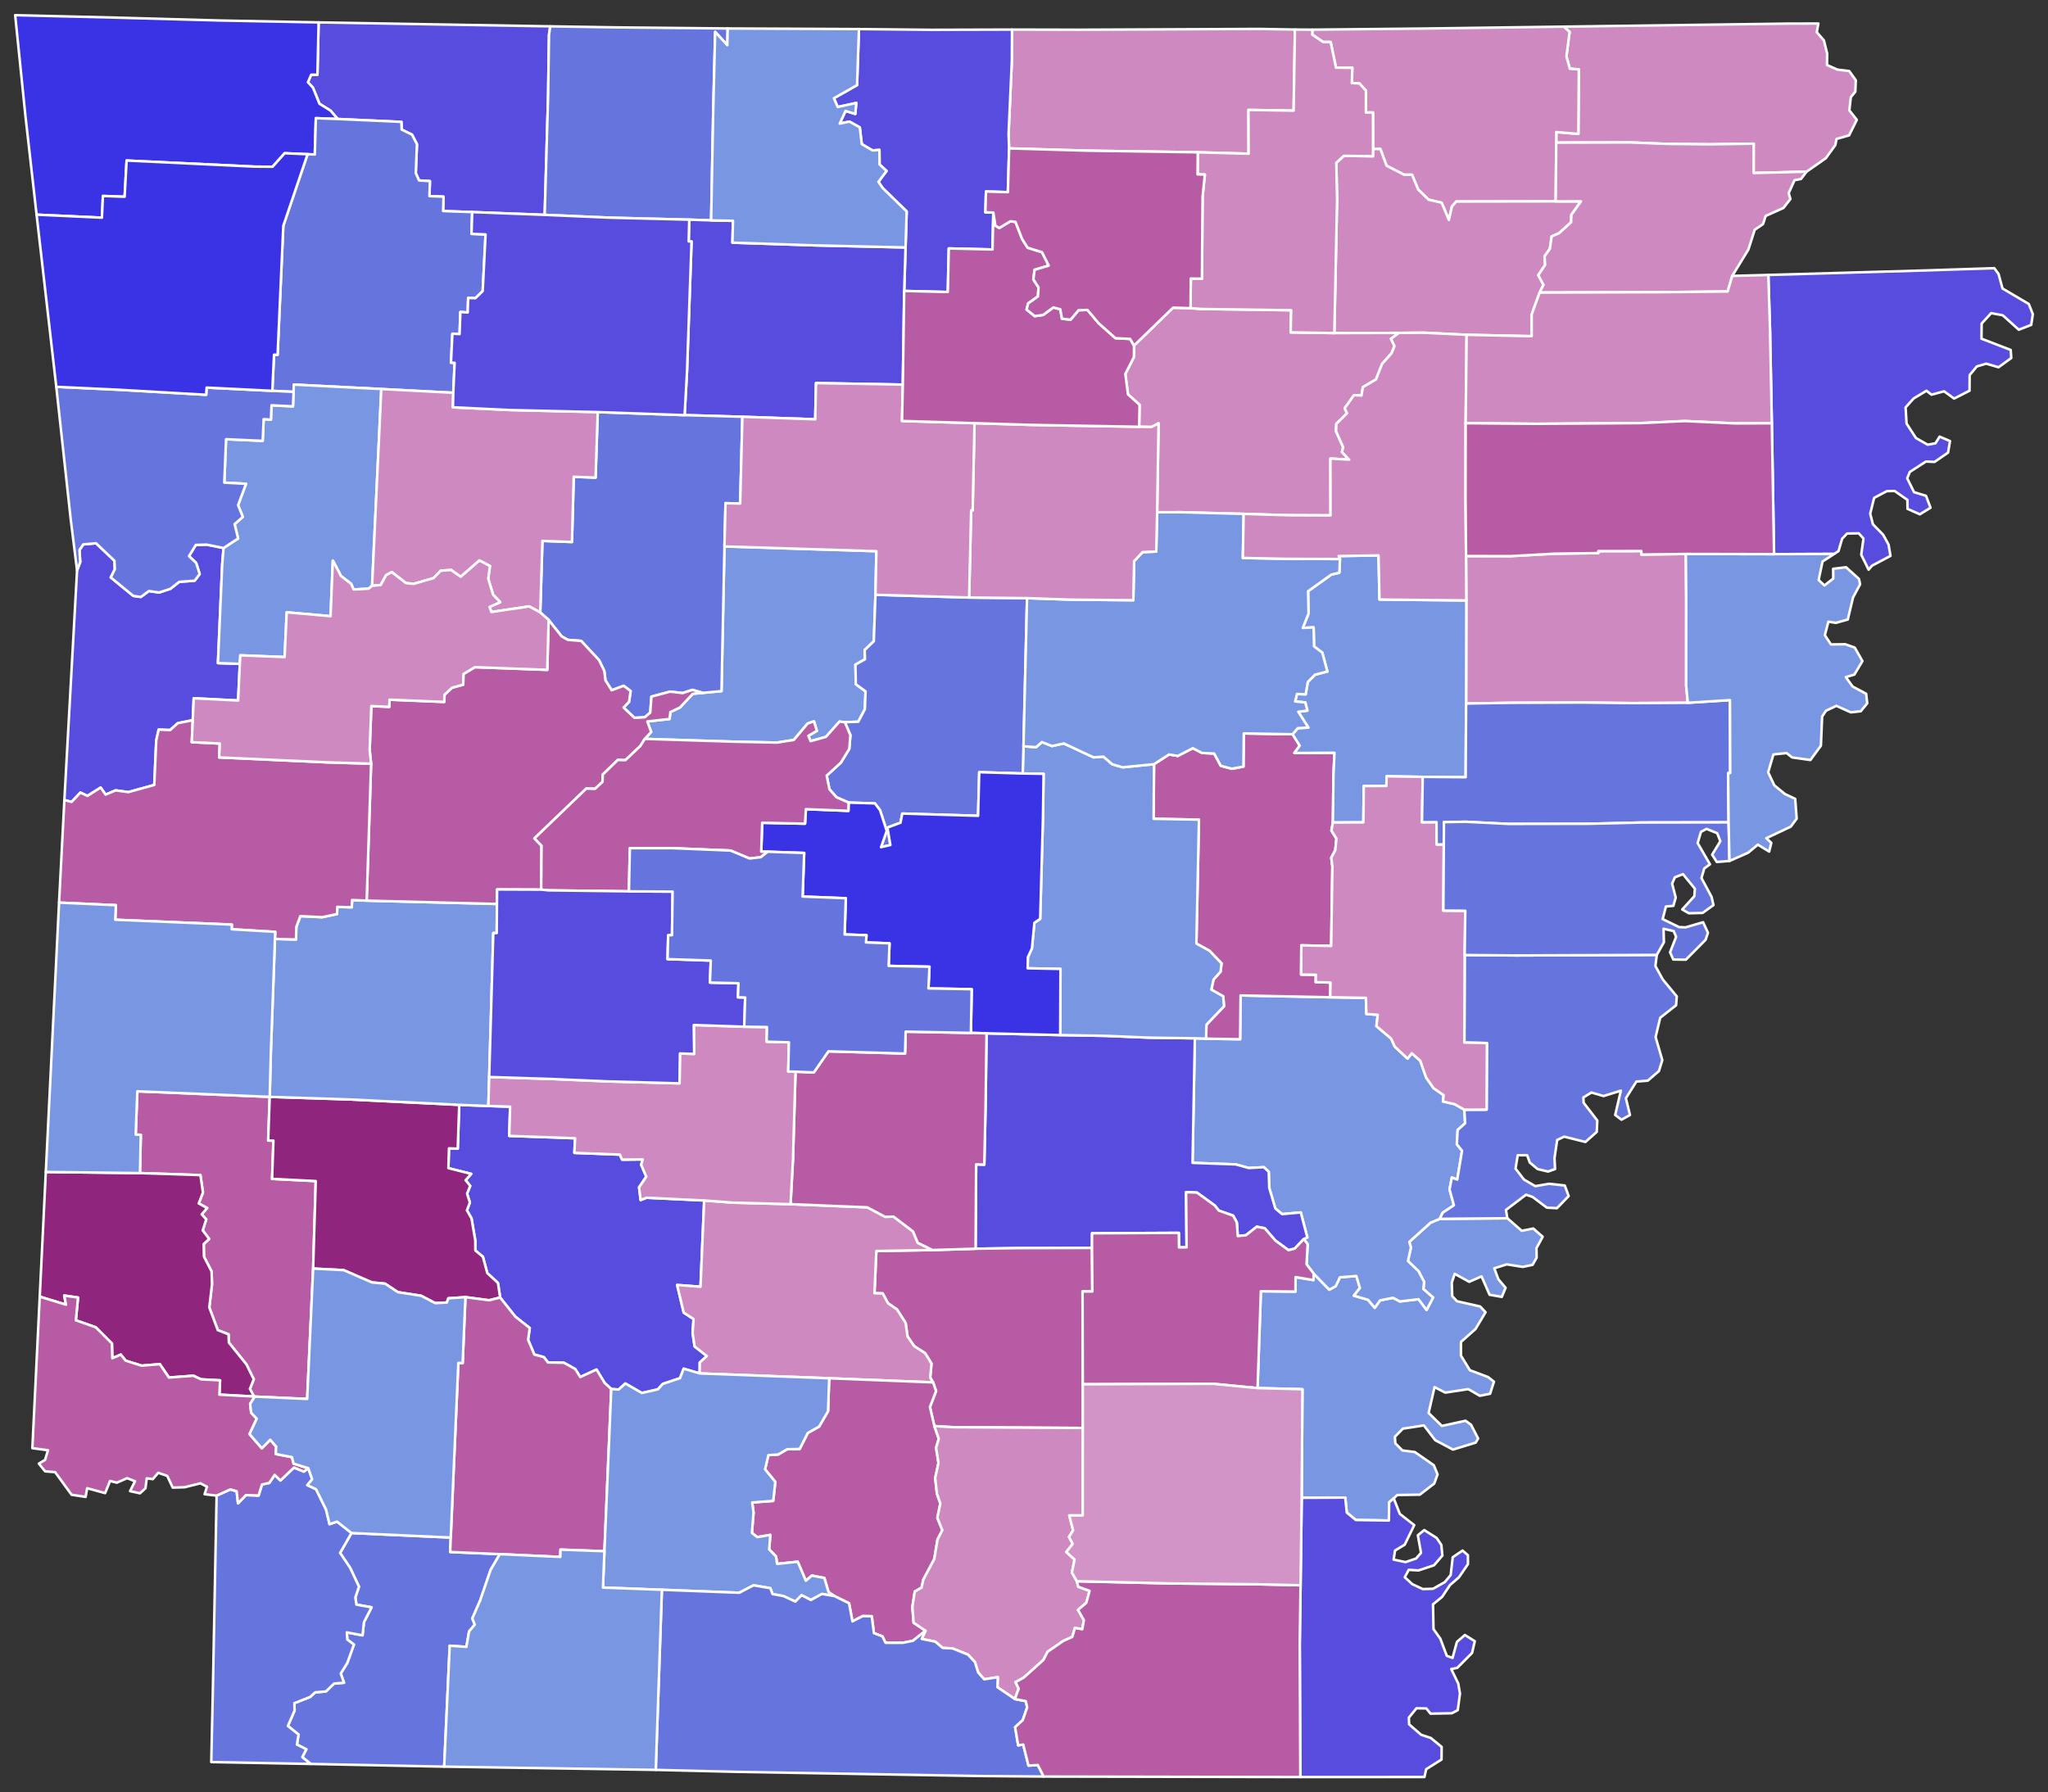 <?xml version="1.0" encoding="UTF-8" standalone="no"?>
<svg
   version="1.2"
   width="810"
   height="709"
   viewBox="0 0 810 709"
   stroke-linecap="round"
   stroke-linejoin="round"
   id="svg8896"
   sodipodi:docname="2012_Democratic_Primary_in_Arkansas.svg"
   inkscape:version="1.3 (0e150ed6c4, 2023-07-21)"
   xml:space="preserve"
   xmlns:inkscape="http://www.inkscape.org/namespaces/inkscape"
   xmlns:sodipodi="http://sodipodi.sourceforge.net/DTD/sodipodi-0.dtd"
   xmlns="http://www.w3.org/2000/svg"
   xmlns:svg="http://www.w3.org/2000/svg"
   xmlns:rdf="http://www.w3.org/1999/02/22-rdf-syntax-ns#"
   xmlns:cc="http://creativecommons.org/ns#"
   xmlns:dc="http://purl.org/dc/elements/1.1/"><rect x="0" y="0" width="810" height="709" fill="#333333" stroke="none"/><defs
     id="defs8900" /><sodipodi:namedview
     pagecolor="#ffffff"
     bordercolor="#666666"
     borderopacity="1"
     objecttolerance="10"
     gridtolerance="10"
     guidetolerance="10"
     inkscape:pageopacity="0"
     inkscape:pageshadow="2"
     inkscape:window-width="1416"
     inkscape:window-height="1008"
     id="namedview8898"
     showgrid="false"
     inkscape:zoom="0.70450062"
     inkscape:cx="349.18351"
     inkscape:cy="386.08909"
     inkscape:window-x="495"
     inkscape:window-y="0"
     inkscape:window-maximized="0"
     inkscape:current-layer="g8894"
     inkscape:showpageshadow="0"
     inkscape:pagecheckerboard="0"
     inkscape:deskcolor="#d1d1d1" /><g
     id="g8894"
     transform="translate(5,5)"
     stroke="white"
     stroke-width="1"
     style="fill:#1e90ff;fill-opacity:1"><path
       d="M 176.62 432.08 188.15 432.52 196.75 432.8 196.41 444.35 222.45 445.29 222.18 451.07 240.17 451.76 241.05 453.75 249.19 453.65 248.59 455.78 250.62 460.47 247.76 464.71 248.38 469.73 250.73 468.82 273.51 469.9 272.06 504.03 262.82 503.34 265.41 514.25 269.31 516.83 268.94 522.36 269.73 527.66 274.57 531.45 271.77 534 271.72 538.32 265.39 536.45 263.95 540.21 257.14 542.47 255.2 544.63 248.86 546.07 242.32 542.31 239.67 544.7 236.76 544.5 234.16 542.11 230.92 536.8 224.49 539.76 222.51 536.59 218.03 534.1 211.72 533.99 210.1 531.87 206.33 530.86 203.86 525 204.52 520.36 198.81 515.86 192.81 508.3 191.94 502.53 187.73 498.64 185.99 492.18 182.99 489.67 182.97 485.71 181.49 476.99 179.67 473.81 180.84 470.7 179.72 467.21 180.97 464.14 179.15 461.88 181.36 459.38 172.34 457.11 172.58 449.28 176.04 449.41 176.62 432.08 Z"
       id="Clark"
       fill="#b3c4db"
       style="fill:#584cde;fill-opacity:1" /><path
       d="M 134.02 601.46 173.27 603.25 173.06 608.96 192.68 609.81 189.03 616.09 184.93 628.1 181.8 635.26 182.79 637.68 180.53 640.4 179.47 646.5 172.87 646.05 170.68 693.88 117.89 692.81 114.56 690.12 116.15 687 112.44 685.15 113.07 681.16 108.86 677.79 111.5 671.7 111.43 668.76 117.66 666.31 119.63 664.49 123.89 664.13 127.15 661 131.05 660.69 129.76 657.03 132.36 652.84 134.97 645.6 132.35 643.59 132.18 640.77 138.39 641.93 138.94 636.73 141.96 630.85 135.97 629.78 135.54 626.97 136.97 622.68 133.47 615.21 129.5 609.33 134.02 601.46 Z"
       id="Lafayette"
       fill="#b8e0da"
       style="fill:#6674de;fill-opacity:1" /><path
       d="M 613.54 5.54 702.27 4.34 714.18 4.31 713.54 7.74 716.37 10.97 717.65 16.17 717.59 20.71 721.71 22.54 726.37 23.1 728.99 26.75 728.79 31.27 727.01 33.45 726.43 38.68 729.38 42.4 726.34 48.54 721.37 49.97 720.88 52.38 717.13 57.59 709.51 62.91 688.57 63.44 688.59 51.84 671.4 52.09 654.1 51.92 639.68 51.34 610.51 51.42 610.54 47.24 619.26 47.98 619.44 22.43 615.88 22.19 614.53 17.29 615.79 7.65 613.54 5.54 Z"
       id="Clay"
       fill="#b1e486"
       style="fill:#ce89c0;fill-opacity:1" /><path
       d="M 514.53 498.79 520.74 505.2 523.26 503.81 524.96 500.29 531.44 499.78 532.87 504.54 530.45 507.55 536.04 509.18 538.73 512.36 540.82 509.44 545.96 508.4 548.64 509.85 556.03 508.96 559.23 513.19 561.8 508.28 557.95 504.95 558.24 502.07 556.07 497.92 551.85 493.85 553.03 488.55 552.39 486.29 560.78 478.69 564.44 477.17 591.16 476.94 596.86 481.9 601.42 481 605.15 484.25 602.69 488.75 602.75 492.58 601.13 495.37 597.31 496.18 590.92 495.18 586 496.73 587.61 501.07 590.47 504.45 588.97 508.05 584.14 507.2 580.96 499.94 576.08 502.08 570.35 498.92 569.19 502.39 569.37 507.72 571.24 509.77 580.39 511.83 582.55 514.11 578.58 520.75 572.83 525.86 572.81 531.28 576.35 537.05 583.53 539.75 585.87 541.6 584.34 546.37 580.28 547.17 575.71 544.53 566.63 545.92 562.37 543.74 560.02 553.97 565.27 559.09 574.65 557.05 576.82 558.65 579.61 564.07 578.65 565.69 569.66 568.45 562.66 564.75 558.15 558.89 549.85 560.18 546.69 563.39 546.86 565.98 549.66 568.79 554.58 569.43 562.08 574.64 563.57 578.27 562.24 581.9 556.55 586.29 547.66 586.42 546.23 587.75 544.42 589.3 544.32 596.51 531.24 596.31 527.67 593.38 527.04 587.44 509.83 587.53 510.12 544.58 492.37 544.12 493.69 505.81 507.36 505.95 507.41 500.21 514.5 501.4 514.53 498.79 Z"
       id="Desha"
       fill="#cbdc93"
       style="fill:#7996e2;fill-opacity:1" /><path
       d="M 101.67 428.92 101.07 446.18 103.14 446.23 102.61 461.36 119.88 462.23 118.85 496.84 116.49 548.42 95.78 547.49 95.46 547.45 93.84 544.43 95.37 540.64 92.47 534.76 85.52 526.14 85.39 522.86 81.13 521.19 77.78 512.2 78.85 503.08 78.68 497.97 75.67 492.12 75.57 487.13 77.71 485.13 75.17 481.72 76.57 477.39 74.77 475.39 76.93 472.9 73.6 471.07 75.27 466.75 74.27 459.87 50.36 459.07 50.69 443.92 48.66 443.84 49.32 426.71 101.67 428.92 Z"
       id="Howard"
       fill="#e4c9a0"
       style="fill:#b75ca4;fill-opacity:1" /><path
       d="M 720.44 214.13 696.65 214.21 695.77 162.45 695.06 125.77 694.39 103.77 756.74 101.98 783.76 101.09 785.44 103.38 787.01 109.13 797.41 115.26 799 119.31 798.36 123.52 793.45 125.44 787.11 119.74 782.54 118.87 778.76 122.98 778.69 128.99 790.25 133.44 790.47 136.63 785.45 140.29 780.54 138.86 776.82 139.98 774.01 143.39 773.96 149.57 767.86 152.67 763.9 149.79 758.93 151.14 756.94 149.58 751.83 152.66 748.67 156.17 749.06 162.55 752.77 168.28 757.4 170.92 760.49 170.36 762.13 167.73 766.25 169.48 765.47 174.05 760.12 177.74 756.72 177.58 750.36 181.69 749.32 184.21 752.01 189.69 756.74 191.14 758.54 195.86 754.31 198.46 749.43 196.29 749.4 192.76 744.34 189.23 741.28 189.29 736.23 191.96 734.68 198.22 735.76 202.4 739.79 206.53 741.94 210.42 742.7 214.91 735.42 218.77 734.05 220.36 731.13 214.45 732.02 208.05 730.17 205.98 725.52 206.06 723.57 208.14 722.14 213.02 720.44 214.13 Z"
       id="Mississippi"
       fill="#94bbeb"
       style="fill:#584cde;fill-opacity:1" /><path
       d="M 467.57 405.74 472 405.89 485.48 406.12 485.66 388.79 521.12 389.51 535.23 389.75 535.41 396.13 539.93 396.46 539.37 400.92 545.18 405.83 546.67 409.05 551.7 413.76 553.37 411.67 556.72 414.6 559.05 421.27 561.99 425.47 565.97 428.25 565.7 430.75 570.32 431.8 574.17 433.99 574.46 439.37 571.52 442.02 571.2 447.68 573.25 450.23 571.35 461.65 569.22 460.83 568.31 465.52 570.03 471.82 565.59 474.75 564.44 477.17 560.78 478.69 552.39 486.29 553.03 488.55 551.85 493.85 556.07 497.92 558.24 502.07 557.95 504.95 561.8 508.28 559.23 513.19 556.03 508.96 548.64 509.85 545.96 508.4 540.82 509.44 538.73 512.36 536.04 509.18 530.45 507.55 532.87 504.54 531.44 499.78 524.96 500.29 523.26 503.81 520.74 505.2 514.53 498.79 511.76 495.15 512.19 487.18 510.65 485.17 512.05 484.51 509.46 474.63 502.08 475.31 499.4 473.07 496.99 464.9 496.8 458.56 494.85 456.74 488.84 457.06 483.79 455.64 466.66 455.02 467.57 405.74 Z"
       id="Arkansas"
       fill="#d8e9e9"
       style="fill:#7996e2;fill-opacity:1" /><path
       d="M 385.19 403.78 414.32 404.47 432.07 404.77 449.56 405.49 467.57 405.74 466.66 455.02 483.79 455.64 488.84 457.06 494.85 456.74 496.8 458.56 496.99 464.9 499.4 473.07 502.08 475.31 509.46 474.63 512.05 484.51 510.65 485.17 507.07 488.95 504.61 489.56 499.38 485.72 495.21 480.89 492.06 480.29 487.78 483.66 484.55 483.99 484.17 478.61 482.73 475.91 477.05 473.91 475.46 471.9 468.4 466.78 464.11 466.62 464.3 488.43 461.3 488.47 461.24 482.72 426.91 482.89 426.9 488.68 397.54 488.75 380.85 488.99 381.07 455.62 384.3 455.73 384.8 432.59 385.19 403.78 Z"
       id="Jefferson"
       fill="#cdec98"
       style="fill:#584cde;fill-opacity:1" /><path
       d="M 80.67 586.66 86.12 584.2 88.6 584.94 89.14 589.72 92.27 586.45 97.27 586.63 98.61 582.26 101.52 581.62 103.65 578.47 105.92 580.68 111.27 575.56 115.18 577.16 116.93 575.82 118.47 580.2 116.55 582.51 120.02 584.15 123.96 592.19 125.34 597.96 128.3 596.95 134.02 601.46 129.5 609.33 133.47 615.21 136.97 622.68 135.54 626.97 135.97 629.78 141.96 630.85 138.94 636.73 138.39 641.93 132.18 640.77 132.35 643.59 134.97 645.6 132.36 652.84 129.76 657.03 131.05 660.69 127.15 661 123.89 664.13 119.63 664.49 117.66 666.31 111.43 668.76 111.5 671.7 108.86 677.79 113.07 681.16 112.44 685.15 116.15 687 114.56 690.12 117.89 692.81 78.56 692.07 79.18 664.14 80.67 586.66 Z"
       id="Miller"
       fill="#d5bca5"
       style="fill:#6674de;fill-opacity:1" /><path
       d="M 574.94 232.53 574.83 214.97 592.32 215.01 609.71 214.04 627.13 213.8 627.13 213.02 644.19 212.99 644.18 214.38 661.76 214.14 661.9 231.5 661.88 266.19 662.55 273.02 640.72 273.15 621.18 272.92 592.23 273.03 574.86 273.32 574.94 232.53 Z"
       id="Cross"
       fill="#dbe5d2"
       style="fill:#ce89c0;fill-opacity:1" /><path
       d="M 121.01 3.86 212.65 5.42 212.14 8.72 211.79 32.66 210.43 80 181.75 78.9 170.26 78.49 170.41 72.8 164.84 72.58 165.04 66.64 160.74 66.39 159.44 63.47 159.91 52.06 157.95 48.26 153.86 46.26 153.76 43.22 128.55 42.07 125.75 38.79 121.35 36.04 118.76 29.66 116.79 27.55 118.07 24.56 120.55 24.56 121.01 3.86 Z"
       id="Carroll"
       fill="#9a94d1"
       style="fill:#584cde;fill-opacity:1" /><path
       d="M 514.06 6.73 558.85 6.28 613.54 5.54 615.79 7.65 614.53 17.29 615.88 22.19 619.44 22.43 619.26 47.98 610.54 47.24 610.51 51.42 610.29 74.66 570.96 74.72 569.24 76.72 568.04 82.01 565.19 75.19 560 73.99 555.88 69.95 553.47 64.13 550.31 64.12 543.41 60.56 540.95 53.96 538.05 53.94 538.02 39.49 535.22 39.51 535.25 30.86 532.64 27.99 529.67 27.88 529.85 21.82 523.39 21.76 521.28 11.63 518.29 11.61 514.01 8.7 514.06 6.73 Z"
       id="Randolph"
       fill="#e8ead8"
       style="fill:#ce89c0;fill-opacity:1" /><path
       d="M 451.42 297.31 457.35 293.47 460.86 294.04 466.75 290.97 470.41 292.86 475.23 293.11 477.83 297.95 482.2 299.11 486.79 298.26 486.93 285.14 506.24 285.47 509.05 289.98 506.94 292.87 522.79 292.8 522.39 301.67 522.17 320.38 521.59 323.6 523.57 326.76 523.1 331.38 521.53 334.32 521.97 337.76 521.49 369.22 509.68 368.98 509.6 380.54 515.43 380.61 515.38 383.54 521.22 383.69 521.12 389.51 485.66 388.79 485.48 406.12 472 405.89 472.16 400.36 479.11 393.05 478.78 389.14 474.1 386.51 474.96 382.5 477.76 379.36 478.12 376.11 473.37 371.13 468.18 368.27 469.19 319.25 451.27 318.92 451.42 297.31 Z"
       id="Prairie"
       fill="#bbea90"
       style="fill:#b75ca4;fill-opacity:1" /><path
       d="M 509.38 622.13 509.83 587.53 527.04 587.44 527.67 593.38 531.24 596.31 544.32 596.51 544.42 589.3 546.23 587.75 548.65 593.9 554.34 598.34 550.57 606.08 546.75 608.39 546.19 611.98 550.91 612.96 555.05 611.55 557.02 609.31 555.77 602.34 558.3 600.3 563.21 603.41 565.06 606.18 565.47 610.39 562.15 614.23 556 616.26 552.17 616.02 550.59 618.95 553.58 621.69 557.72 623.63 561.77 623.52 566.42 620.89 568.76 618.08 569.57 611.05 573.45 608.4 575.57 610.23 575.59 613.76 572.04 618.95 568.48 622.05 565.37 626.71 561.77 629.67 561.96 639.47 564.66 643.26 567.22 650.04 569.49 650.87 571.23 644.51 574.38 641.8 578.29 644.25 577.21 648.9 571.35 654.81 568.98 655.27 571.75 661 572.43 664.97 571.55 671.54 569.2 672.76 560.79 672.92 559.12 670.85 555.23 670.79 552.21 674.49 552.32 677.16 557.07 681.27 560.9 682.54 565.19 686.07 565.13 691.07 559.07 694.89 558.38 697.98 509.29 698 509.06 645.33 509.38 622.13 Z"
       id="Chicot"
       fill="#cde2b7"
       style="fill:#584cde;fill-opacity:1" /><path
       d="M 363.82 489.52 380.85 488.99 397.54 488.75 426.9 488.68 427.02 505.9 423.16 505.89 423.26 542.62 423.27 559.91 372.07 559.6 364.54 559.16 362.8 551.61 365.22 545.3 364.05 541.87 362.9 539.96 363.41 534.43 360.93 530.36 356.53 527.5 353.93 523.7 353.19 518.4 349.78 513.03 346.2 510.55 344.1 506.67 340.86 506.6 341.6 489.89 363.82 489.52 Z"
       id="Cleveland"
       fill="#c4e4e2"
       style="fill:#b75ca4;fill-opacity:1" /><path
       d="M 13.12 458.63 50.36 459.07 74.27 459.87 75.27 466.75 73.6 471.07 76.93 472.9 74.77 475.39 76.57 477.39 75.17 481.72 77.71 485.13 75.57 487.13 75.67 492.12 78.68 497.97 78.85 503.08 77.78 512.2 81.13 521.19 85.39 522.86 85.52 526.14 92.47 534.76 95.37 540.64 93.84 544.43 95.46 547.45 81.77 546.72 82.04 541.06 74.52 540.66 71.5 539.23 61.82 539.96 58.21 534.65 51.02 535.26 44.66 533.26 42.79 530.88 39.42 532.31 39.27 526.49 32.89 520.09 25 517.3 25.86 508.31 20.4 507.52 21.1 511.13 10.72 507.95 13.12 458.63 Z"
       id="Sevier"
       fill="#cee8ef"
       style="fill:#8f257d;fill-opacity:1" /><path
       d="M 574.17 433.99 582.97 433.96 583.09 407.63 574.17 407.43 574.29 372.8 594.71 372.97 650.28 372.75 649.72 377.15 652.64 382.47 658.18 389.17 657.9 392.68 651.62 397.63 649.8 405.24 652.45 414.38 651.12 418.71 646.7 422.52 642.21 422.86 638.05 429.46 639.67 436.09 636.31 437.95 633.82 436.1 636.07 426.46 629.22 428.59 624.42 427.2 621.23 429.16 621.35 431.27 626.74 438.27 626.53 442.78 622.05 446.76 613.62 444.65 610.87 445.99 609.82 453.14 610.04 457.47 607.27 458.46 603.16 457.5 600.05 454.91 598.99 452 595.26 452.01 594.41 457.31 597.77 461.65 602.21 464.24 607.65 463.3 613.88 463.98 615.42 468.16 610.78 472.96 606.77 472.74 601.14 468.5 598.56 467.62 590.62 473.66 591.16 476.94 564.44 477.17 565.59 474.75 570.03 471.82 568.31 465.52 569.22 460.83 571.35 461.65 573.25 450.23 571.2 447.68 571.52 442.02 574.46 439.37 574.17 433.99 Z"
       id="Phillips"
       fill="#c7d5e6"
       style="fill:#6674de;fill-opacity:1" /><path
       d="M 399.8 290.23 404.79 290.59 407.06 288.56 411.09 290.13 415.76 289.11 427.51 294.6 431.42 294.32 434.9 297.33 439 298.54 451.42 297.31 451.27 318.92 469.19 319.25 468.18 368.27 473.37 371.13 478.12 376.11 477.76 379.36 474.96 382.5 474.1 386.51 478.78 389.14 479.11 393.05 472.16 400.36 472 405.89 467.57 405.74 449.56 405.49 432.07 404.77 414.32 404.47 414.43 378.31 401.44 378.05 401.53 373.66 403.13 370.23 404.11 360.04 406.4 358.49 407.5 318.33 407.75 301.12 399.49 300.99 399.8 290.23 Z"
       id="Lonoke"
       fill="#bce4ec"
       style="fill:#7996e2;fill-opacity:1" /><path
       d="M 101.67 428.92 133.31 429.94 176.62 432.08 176.04 449.41 172.58 449.28 172.34 457.11 181.36 459.38 179.15 461.88 180.97 464.14 179.72 467.21 180.84 470.7 179.67 473.81 181.49 476.99 182.97 485.71 182.99 489.67 185.99 492.18 187.73 498.64 191.94 502.53 192.81 508.3 188.47 509.38 179.08 508.16 172.3 508.61 171.77 510.27 167.13 510.51 161.54 507.6 152.37 506.18 147.3 502.81 142.09 502.32 130.91 497.46 118.85 496.84 119.88 462.23 102.61 461.36 103.14 446.23 101.07 446.18 101.67 428.92 Z"
       id="Pike"
       fill="#f3d7d4"
       style="fill:#8f257d;fill-opacity:1" /><path
       d="M 273.51 469.9 284.71 470.75 307.67 471.37 338.06 472.62 345.03 476.36 348.38 476.28 356.1 482.15 357.98 486.65 363.82 489.52 341.6 489.89 340.86 506.6 344.1 506.67 346.2 510.55 349.78 513.03 353.19 518.4 353.93 523.7 356.53 527.5 360.93 530.36 363.41 534.43 362.9 539.96 364.05 541.87 322.95 540.24 271.72 538.32 271.77 534 274.57 531.45 269.73 527.66 268.94 522.36 269.31 516.83 265.41 514.25 262.82 503.34 272.06 504.03 273.51 469.9 Z"
       id="Dallas"
       fill="#cee9e7"
       style="fill:#ce89c0;fill-opacity:1" /><path
       d="M 10.72 507.95 21.1 511.13 20.4 507.52 25.86 508.31 25 517.3 32.89 520.09 39.27 526.49 39.42 532.31 42.79 530.88 44.66 533.26 51.02 535.26 58.21 534.65 61.82 539.96 71.5 539.23 74.52 540.66 82.04 541.06 81.77 546.72 95.46 547.45 95.78 547.49 93.94 550.35 94.35 553.9 96.54 556.22 93.7 562.32 98.55 567.93 101.88 564.57 104.24 567.3 104.05 570.19 110.48 571.45 111.11 574.01 116.93 575.82 115.18 577.16 111.27 575.56 105.92 580.68 103.65 578.47 101.52 581.62 98.61 582.26 97.27 586.63 92.27 586.45 89.14 589.72 88.6 584.94 86.12 584.2 80.67 586.66 75.92 586.11 76.86 583.15 74.27 581.79 68.06 583.34 63.32 583.5 61.14 578.85 57.58 577.63 55.44 580.15 53.05 579.81 52.53 583.76 50.36 585.74 46.44 584.89 48.4 580.98 45.29 579.76 41.21 581.55 38.54 580.85 36.57 585.67 29.48 583.73 28.85 587.17 23.31 586.32 16.81 577.38 12.85 577.06 10.37 574.01 12.83 572.52 13.98 568.71 7.8 567.89 10.72 507.95 Z"
       id="Little River"
       fill="#e8c7b1"
       style="fill:#b75ca4;fill-opacity:1" /><path
       d="M 506.24 285.47 508.28 283.06 512.46 282.83 508.48 276.57 512.07 276.12 511.26 272.89 507.23 272.49 507.98 269.53 511.41 269.68 512.24 264.8 515.1 261.9 519.99 260.65 517.96 253.17 514.72 250.71 514.54 243.19 510.27 243.41 512.55 237.68 512.35 228.89 521.54 222.31 524.72 221.56 524.97 216.14 524.46 214.97 540.22 214.71 540.59 232.17 574.94 232.53 574.86 273.32 574.68 302.46 557.7 302.33 543.43 302.09 543.33 305.93 534.38 305.95 534.22 320.33 522.17 320.38 522.39 301.67 522.79 292.8 506.94 292.87 509.05 289.98 506.24 285.47 Z"
       id="Woodruff"
       fill="#f4ddd3"
       style="fill:#7996e2;fill-opacity:1" /><path
       d="M 322.95 540.24 364.05 541.87 365.22 545.3 362.8 551.61 364.54 559.16 366.31 564.2 365.23 567.71 366.18 573.75 364.88 579.72 365.57 585.96 366.92 589.76 365.73 595.46 367.7 600.33 365.79 604.04 364.52 611.76 360.17 619.9 359.51 623.05 356.8 624.63 355.86 630.69 356.34 636.94 361.05 640.12 356.08 644.08 352.08 644.89 345.24 644.89 343.98 642.32 340.64 641.06 339.78 634.39 336.21 634.32 332.15 636.41 330.8 629.24 325.08 626.42 322.71 624.88 321.04 619.25 316.1 618.3 313.72 620.34 310.5 612.81 302.34 613.67 301.93 610.73 299.22 607.95 299.66 602.21 294.53 603.08 292.38 601.44 293.03 593.4 292.49 589.37 300.81 588.75 301.64 581.24 297.58 576.24 298.91 570.64 302.76 570.4 306.31 568.32 311.28 568.2 314.49 561.87 318.96 559.35 322.5 553.28 322.95 540.24 Z"
       id="Calhoun"
       fill="#b6a8f0"
       style="fill:#b75ca4;fill-opacity:1" /><path
       d="M 173.27 603.25 176.28 534.15 177.99 534.23 179.08 508.16 188.47 509.38 192.81 508.3 198.81 515.86 204.52 520.36 203.86 525 206.33 530.86 210.1 531.87 211.72 533.99 218.03 534.1 222.51 536.59 224.49 539.76 230.92 536.8 234.16 542.11 236.76 544.5 234.06 608.66 216.68 608.03 216.61 610.92 192.68 609.81 173.06 608.96 173.27 603.25 Z"
       id="Nevada"
       fill="#e7d5a7"
       style="fill:#b75ca4;fill-opacity:1" /><path
       d="M 538.05 53.94 540.95 53.96 543.41 60.56 550.31 64.12 553.47 64.13 555.88 69.95 560 73.99 565.19 75.19 568.04 82.01 569.24 76.72 570.96 74.72 610.29 74.66 620.29 74.65 616.48 79.98 616.37 82.94 611.63 87.26 608.7 88.52 608 93.4 605.88 96.43 606.1 99.82 603.4 103.87 605.46 107.67 603.94 110.73 600.79 119.38 600.78 128 575.06 127.45 557.96 126.62 548.32 126.7 522.74 126.76 523.83 73.9 523.52 59.38 526.5 56.65 538.01 56.8 538.05 53.94 Z"
       id="Lawrence"
       fill="#f1c9ad"
       style="fill:#ce89c0;fill-opacity:1" /><path
       d="M 364.54 559.16 372.07 559.6 423.27 559.91 423.23 594.51 417.91 594.51 419.43 600.39 417.8 603 419.26 605.75 416.75 608.98 420 611.97 418.94 617.12 420.91 620.53 421.46 622.72 425.94 624.34 424.64 629.08 421.36 631.89 423.69 635.9 423.05 639.51 420.13 639.04 419.09 642.57 415.56 644.13 409.32 648.45 407.67 651.68 399.87 658.68 396.65 660.46 397.91 663.04 396.37 667.13 389.5 662.46 389.64 658.47 384.27 659.34 381.87 656.64 380.59 652.53 377.87 649.59 371.72 647.1 367.82 646.92 364.9 644.44 359.54 643.35 361.05 640.12 356.34 636.94 355.86 630.69 356.8 624.63 359.51 623.05 360.17 619.9 364.52 611.76 365.79 604.04 367.7 600.33 365.73 595.46 366.92 589.76 365.57 585.96 364.88 579.72 366.18 573.75 365.23 567.71 366.31 564.2 364.54 559.16 Z"
       id="Bradley"
       fill="#a5a7e4"
       style="fill:#ce89c0;fill-opacity:1" /><path
       d="M 234.06 608.66 236.76 544.5 239.67 544.7 242.32 542.31 248.86 546.07 255.2 544.63 257.14 542.47 263.95 540.21 265.39 536.45 271.72 538.32 322.95 540.24 322.5 553.28 318.96 559.35 314.49 561.87 311.28 568.2 306.31 568.32 302.76 570.4 298.91 570.64 297.58 576.24 301.64 581.24 300.81 588.75 292.49 589.37 293.03 593.4 292.38 601.44 294.53 603.08 299.66 602.21 299.22 607.95 301.93 610.73 302.34 613.67 310.5 612.81 313.72 620.34 316.1 618.3 321.04 619.25 322.71 624.88 325.08 626.42 320.09 625.57 315.73 627.96 312.05 626.07 309.56 628.57 304.91 626.41 300.54 625.6 299.69 623.29 293.05 622.15 287.37 625.09 256.78 623.91 233.47 623.04 234.06 608.66 Z"
       id="Ouachita"
       fill="#c6edcf"
       style="fill:#7996e2;fill-opacity:1" /><path
       d="M 256.78 623.91 287.37 625.09 293.05 622.15 299.69 623.29 300.54 625.6 304.91 626.41 309.56 628.57 312.05 626.07 315.73 627.96 320.09 625.57 325.08 626.42 330.8 629.24 332.15 636.41 336.21 634.32 339.78 634.39 340.64 641.06 343.98 642.32 345.24 644.89 352.08 644.89 356.08 644.08 361.05 640.12 359.54 643.35 364.9 644.44 367.82 646.92 371.72 647.1 377.87 649.59 380.59 652.53 381.87 656.64 384.27 659.34 389.64 658.47 389.5 662.46 396.37 667.13 400.69 667.97 401.26 670.43 399.5 675.49 396.49 678.26 397.7 685.44 399.7 685.15 401.78 693.46 405.48 693.24 407.77 697.8 382.11 697.58 286.42 695.94 254.36 695.16 256.78 623.91 Z"
       id="Union"
       fill="#abe3a6"
       style="fill:#6674de;fill-opacity:1" /><path
       d="M 272.91 269.1 280.36 268.4 281.53 211.17 341.62 213.05 341.25 230.29 340.6 248.69 336.98 252.15 337.11 255.8 333.33 257.93 333.49 265.68 337.33 268.49 337.07 275.55 334.46 280.51 329.14 280.71 327.03 280.46 321.66 286.5 315.61 288.19 314.71 286.09 318.08 284.12 316.92 280.35 314.43 281.22 308.94 287.73 302.33 288.76 285.66 288.42 250.03 287.3 252.54 284.55 251.02 280.41 259.84 279.42 260.13 276.68 263.91 274.9 269 269.46 272.91 269.1 Z"
       id="Conway"
       fill="#8e94e1"
       style="fill:#7996e2;fill-opacity:1" /><path
       d="M 329.14 280.71 334.46 280.51 337.07 275.55 337.33 268.49 333.49 265.68 333.33 257.93 337.11 255.8 336.98 252.15 340.6 248.69 341.25 230.29 378.3 231.38 401.2 231.62 399.8 290.23 399.49 300.99 382.3 300.48 381.84 317.72 351.86 316.85 351.17 320.46 345.99 322.39 347.15 329.29 343.46 330.14 345.71 323.72 343.07 315.52 341.03 312.82 330.63 312.5 325.81 310.38 323.05 307.22 321.96 301.84 327.58 296.68 330.89 291.25 331.34 285.81 329.14 280.71 Z"
       id="Faulkner"
       fill="#c6a2a0"
       style="fill:#6674de;fill-opacity:1" /><path
       d="M 522.17 320.38 534.22 320.33 534.38 305.95 543.33 305.93 543.43 302.09 557.7 302.33 557.41 320.27 563.15 320.23 563.2 329.07 566.04 329.05 565.86 355.23 574.53 355.29 574.29 372.8 574.17 407.43 583.09 407.63 582.97 433.96 574.17 433.99 570.32 431.8 565.7 430.75 565.97 428.25 561.99 425.47 559.05 421.27 556.72 414.6 553.37 411.67 551.7 413.76 546.67 409.05 545.18 405.83 539.37 400.92 539.93 396.46 535.41 396.13 535.23 389.75 521.12 389.51 521.22 383.69 515.38 383.54 515.43 380.61 509.6 380.54 509.68 368.98 521.49 369.22 521.97 337.76 521.53 334.32 523.1 331.38 523.57 326.76 521.59 323.6 522.17 320.38 Z"
       id="Monroe"
       fill="#a0abe9"
       style="fill:#ce89c0;fill-opacity:1" /><path
       d="M 396.37 667.13 397.91 663.04 396.65 660.46 399.87 658.68 407.67 651.68 409.32 648.45 415.56 644.13 419.09 642.57 420.13 639.04 423.05 639.51 423.69 635.9 421.36 631.89 424.64 629.08 425.94 624.34 421.46 622.72 420.91 620.53 457.74 621.4 492.04 621.73 509.38 622.13 509.06 645.33 509.29 698 407.77 697.8 405.48 693.24 401.78 693.46 399.7 685.15 397.7 685.44 396.49 678.26 399.5 675.49 401.26 670.43 400.69 667.97 396.37 667.13 Z"
       id="Ashley"
       fill="#9fc4c7"
       style="fill:#b75ca4;fill-opacity:1" /><path
       d="M 121.01 3.86 120.55 24.56 118.07 24.56 116.79 27.55 118.76 29.66 121.35 36.04 125.75 38.79 128.55 42.07 119.92 41.75 119.51 56.11 116.64 56.01 107.58 55.62 102.81 60.97 95.73 60.92 45.08 58.51 44.29 72.83 35.71 72.53 35.31 81.11 9.47 79.92 5.03 40.61 1 1 42.01 2 82.03 3.11 121.01 3.86 Z"
       id="Benton"
       fill="#d5d6f7"
       style="fill:#3933e5;fill-opacity:1" /><path
       d="M 95.78 547.49 116.49 548.42 118.85 496.84 130.91 497.46 142.09 502.32 147.3 502.81 152.37 506.18 161.54 507.6 167.13 510.51 171.77 510.27 172.3 508.61 179.08 508.16 177.99 534.23 176.28 534.15 173.27 603.25 134.02 601.46 128.3 596.95 125.34 597.96 123.96 592.19 120.02 584.15 116.55 582.51 118.47 580.2 116.93 575.82 111.11 574.01 110.48 571.45 104.05 570.19 104.24 567.3 101.88 564.57 98.55 567.93 93.7 562.32 96.54 556.22 94.35 553.9 93.94 550.35 95.78 547.49 Z"
       id="Hempstead"
       fill="#c7f1bc"
       style="fill:#7996e2;fill-opacity:1" /><path
       d="M 443.52 131.7 458.95 116.72 465.86 116.91 470.26 117.23 505.67 117.72 505.47 126.49 522.74 126.76 548.32 126.7 545.15 129.01 546.54 131.88 545.36 134.78 541.64 138.95 539.22 145.11 534.04 148.14 533.47 151.47 530.52 151.34 526.82 156.5 527.76 158.5 523.53 162.68 523.42 165.63 526.24 171.92 525.76 173.84 528.6 176.83 521.2 176.4 521.23 198.89 504.18 198.82 486.87 198.29 462.09 197.64 452.66 197.66 453.22 162.47 450.45 163.91 445.55 163.83 445.71 155.15 441.13 151.03 440.07 142.95 443.46 136.27 443.52 131.7 Z"
       id="Independence"
       fill="#ccdfe7"
       style="fill:#ce89c0;fill-opacity:1" /><path
       d="M 25.48 220.66 26.73 217.32 26.42 212.62 27.92 210.36 32.99 209.91 40.26 216.83 40.42 220.19 38.81 223.43 47.74 230.74 50.71 231.15 53.89 228.81 57.92 229.39 62.37 227.94 65.9 225.17 71.99 224.72 73.97 222.09 72.58 217.69 69.75 215.01 72.44 210.57 76.72 210.45 83.42 211.79 82.89 218.21 81.2 257.32 89.86 257.62 89.18 272.12 71.62 271.23 71.25 279.9 65.3 281.1 62.28 283.82 57.76 283.62 56.79 287.94 56.02 305.53 45.74 308.36 40.72 307.67 36.79 309.35 34.8 306.56 29.58 309.86 26.81 308.53 23.32 312.24 20.46 311.51 25.48 220.66 Z"
       id="Sebastian"
       fill="#cad1f8"
       style="fill:#584cde;fill-opacity:1" /><path
       d="M 399.8 290.23 401.2 231.62 417.82 232.2 443.23 232.45 443.56 216.99 446.89 213.42 452.3 213.19 452.66 197.66 462.09 197.64 486.87 198.29 486.56 215.72 503.8 216.07 524.97 216.14 524.72 221.56 521.54 222.31 512.35 228.89 512.55 237.68 510.27 243.41 514.54 243.19 514.72 250.71 517.96 253.17 519.99 260.65 515.1 261.9 512.24 264.8 511.41 269.68 507.98 269.53 507.23 272.49 511.26 272.89 512.07 276.12 508.48 276.57 512.46 282.83 508.28 283.06 506.24 285.47 486.93 285.14 486.79 298.26 482.2 299.11 477.83 297.95 475.23 293.11 470.41 292.86 466.75 290.97 460.86 294.04 457.35 293.47 451.42 297.31 439 298.54 434.9 297.33 431.42 294.32 427.51 294.6 415.76 289.11 411.09 290.13 407.06 288.56 404.79 290.59 399.8 290.23 Z"
       id="White"
       fill="#f1c1ac"
       style="fill:#7996e2;fill-opacity:1" /><path
       d="M 212.65 5.42 239.35 5.84 282.81 6.26 282.66 12.86 277.86 7.62 277.09 38.37 276.26 82.18 267.6 81.9 236.2 81.11 210.43 80 211.79 32.66 212.14 8.72 212.65 5.42 Z"
       id="Boone"
       fill="#a0eaa0"
       style="fill:#6674de;fill-opacity:1" /><path
       d="M 486.87 198.29 504.18 198.82 521.23 198.89 521.2 176.4 528.6 176.83 525.76 173.84 526.24 171.92 523.42 165.63 523.53 162.68 527.76 158.5 526.82 156.5 530.52 151.34 533.47 151.47 534.04 148.14 539.22 145.11 541.64 138.95 545.36 134.78 546.54 131.88 545.15 129.01 548.32 126.7 557.96 126.62 575.06 127.45 574.68 162.42 574.63 191.65 574.83 214.97 574.94 232.53 540.59 232.17 540.22 214.71 524.46 214.97 524.97 216.14 503.8 216.07 486.56 215.72 486.87 198.29 Z"
       id="Jackson"
       fill="#e9dec5"
       style="fill:#ce89c0;fill-opacity:1" /><path
       d="M 116.64 56.01 119.51 56.11 119.92 41.75 128.55 42.07 153.76 43.22 153.86 46.26 157.95 48.26 159.91 52.06 159.44 63.47 160.74 66.39 165.04 66.64 164.84 72.58 170.41 72.8 170.26 78.49 181.75 78.9 181.5 87.51 187.05 87.75 185.91 110.16 183.03 112.96 180.16 112.88 179.97 118.62 177.08 118.42 176.77 127.15 173.93 127.01 173.36 138.46 174.81 138.54 174.28 150.38 145.81 148.9 111.21 147.14 111.12 150.02 102.7 149.61 103.38 135.31 104.79 135.37 107.05 84.32 116.64 56.01 Z"
       id="Madison"
       fill="#cfdbb3"
       style="fill:#6674de;fill-opacity:1" /><path
       d="M 395.26 6.7 421.54 6.76 493.28 6.44 507.16 6.69 506.64 38.77 488.78 38.49 488.83 55.81 468.73 55.25 425.49 54.61 394.12 53.71 393.9 47.92 395.19 19.15 395.26 6.7 Z"
       id="Fulton"
       fill="#dbf1e7"
       style="fill:#ce89c0;fill-opacity:1" /><path
       d="M 83.42 211.79 89.17 208.02 87.78 202.33 91.04 199.5 89.17 194.83 92.3 186.39 83.71 185.93 84.41 168.75 98.89 169.4 99.28 160.82 102.15 161.02 102.4 155.34 110.87 155.75 111.12 150.02 111.21 147.14 145.81 148.9 142.17 226.73 140.79 227.87 134.86 228.2 133.86 225.95 129.85 222.85 126.65 216.76 125.74 238.75 108.4 237.23 107.57 254.93 90.05 254.24 89.86 257.62 81.2 257.32 82.89 218.21 83.42 211.79 Z"
       id="Franklin"
       fill="#b1d9cd"
       style="fill:#7996e2;fill-opacity:1" /><path
       d="M 334.72 6.5 363.3 6.79 395.26 6.7 395.19 19.15 393.9 47.92 394.12 53.71 393.62 71.02 384.96 70.75 384.73 78.99 387.87 79.08 387.55 93.69 370.25 93.28 369.86 110.52 352.62 110.1 353.15 92.89 353.6 78.65 344.07 69.35 342.42 66.92 345.65 62.63 342.87 60.08 342.82 54.31 340.07 54.5 335.84 52.01 335.05 45.4 330.98 43.1 327.11 43.89 329.41 38.88 333.26 40.08 333.66 35.73 326.31 37.33 324.81 33.85 333.97 28.68 334.72 6.5 Z"
       id="Baxter"
       fill="#8cd4d9"
       style="fill:#584cde;fill-opacity:1" /><path
       d="M 610.29 74.66 610.51 51.42 639.68 51.34 654.1 51.92 671.4 52.09 688.59 51.84 688.57 63.44 709.51 62.91 707.3 65.81 704.75 66.29 702.44 71.4 703.12 73.73 700.39 77.24 693.33 80.43 692.3 83.64 689 85.9 686.49 93.74 680.11 104.15 678.31 110.31 651.85 110.59 603.94 110.73 605.46 107.67 603.4 103.87 606.1 99.82 605.88 96.43 608 93.4 608.7 88.52 611.63 87.26 616.37 82.94 616.48 79.98 620.29 74.65 610.29 74.66 Z"
       id="Greene"
       fill="#e8e1ac"
       style="fill:#ce89c0;fill-opacity:1" /><path
       d="M 330.63 312.5 341.03 312.82 343.07 315.52 345.71 323.72 343.46 330.14 347.15 329.29 345.99 322.39 351.17 320.46 351.86 316.85 381.84 317.72 382.3 300.48 399.49 300.99 407.75 301.12 407.5 318.33 406.4 358.49 404.11 360.04 403.13 370.23 401.53 373.66 401.44 378.05 414.43 378.31 414.32 404.47 385.19 403.78 379 403.62 379.31 386.33 362.21 386.01 362.61 377.43 346.47 377.1 346.81 368.18 337.5 367.82 337.71 364.97 329.06 364.66 329.53 350.34 312.44 349.67 313.06 332.43 298.63 331.94 296.07 331.9 296.45 320.49 313.39 320.85 313.74 315.1 330.55 315.77 330.63 312.5 Z"
       id="Pulaski"
       fill="#f5e3cd"
       style="fill:#3933e5;fill-opacity:1" /><path
       d="M 192.68 609.81 216.61 610.92 216.68 608.03 234.06 608.66 233.47 623.04 256.78 623.91 254.36 695.16 170.68 693.88 172.87 646.05 179.47 646.5 180.53 640.4 182.79 637.68 181.8 635.26 184.93 628.1 189.03 616.09 192.68 609.81 Z"
       id="Columbia"
       fill="#c8e9c4"
       style="fill:#7996e2;fill-opacity:1" /><path
       d="M 103.75 366.43 112.07 366.67 112.2 361.69 113.78 357.42 122.43 357.84 128.3 356.59 128.4 353.76 134.13 353.92 134.26 351.05 140.02 351.28 191.55 352.6 191.46 364.12 190.1 364.1 188.48 421.05 188.15 432.52 176.62 432.08 133.31 429.94 101.67 428.92 102.12 411.44 103.75 366.43 Z"
       id="Montgomery"
       fill="#f1f2cb"
       style="fill:#7996e2;fill-opacity:1" /><path
       d="M 309.63 418.95 316.85 419.26 322.66 410.9 352.95 411.78 353.2 403.11 379 403.62 385.19 403.78 384.8 432.59 384.3 455.73 381.07 455.62 380.85 488.99 363.82 489.52 357.98 486.65 356.1 482.15 348.38 476.28 345.03 476.36 338.06 472.62 307.67 471.37 308.63 453.61 309.63 418.95 Z"
       id="Grant"
       fill="#c9dfd9"
       style="fill:#b75ca4;fill-opacity:1" /><path
       d="M 267.6 81.9 276.26 82.18 284.9 82.35 284.68 90.99 317.38 92.07 353.15 92.89 352.62 110.1 352.07 147.15 317.74 146.54 317.43 160.88 288.62 159.87 265.77 159.22 266.73 141.75 268.51 90.54 267.38 90.5 267.6 81.9 Z"
       id="Searcy"
       fill="#e0e6ec"
       style="fill:#584cde;fill-opacity:1" /><path
       d="M 231.41 158.02 265.77 159.22 288.62 159.87 287.74 194.21 281.95 194.05 281.53 211.17 280.36 268.4 272.91 269.1 268.87 267.9 265.01 269.18 260.03 268.61 252.64 270.58 252.18 276.88 250.02 278.74 245.95 278.99 241.63 274.9 243.79 272.64 244.42 268.38 241.68 266.3 236.92 268.06 234.46 264.14 234 260.43 231.94 256.17 224.85 248.54 219.58 248.13 217.1 246.72 211.98 240.22 208.67 237.27 209.53 208.98 221.21 209.41 221.92 183.6 230.55 183.95 231.41 158.02 Z"
       id="Pope"
       fill="#abea9a"
       style="fill:#6674de;fill-opacity:1" /><path
       d="M 380.42 162.4 402.56 163.08 445.55 163.83 450.45 163.91 453.22 162.47 452.66 197.66 452.3 213.19 446.89 213.42 443.56 216.99 443.23 232.45 417.82 232.2 401.2 231.62 378.3 231.38 379.09 196.88 379.69 196.89 380.42 162.4 Z"
       id="Cleburne"
       fill="#ddefea"
       style="fill:#ce89c0;fill-opacity:1" /><path
       d="M 557.7 302.33 574.68 302.46 574.86 273.32 592.23 273.03 621.18 272.92 640.72 273.15 662.55 273.02 679.21 271.96 679.31 300.81 678.49 300.83 678.67 320.32 644.26 320.38 623.48 320.89 591.56 320.94 574.7 320.09 566.09 320.24 566.04 329.05 563.2 329.07 563.15 320.23 557.41 320.27 557.7 302.33 Z"
       id="St. Francis"
       fill="#b1dec6"
       style="fill:#6674de;fill-opacity:1" /><path
       d="M 141.78 297.11 141.2 291.74 141.87 274.31 148.95 274.64 149.06 271.79 170.68 272.68 170.82 269.82 173.81 267.05 178.2 265.85 178.3 261.63 182.83 258.93 211.45 259.99 211.98 240.22 217.1 246.72 219.58 248.13 224.85 248.54 231.94 256.17 234 260.43 234.46 264.14 236.92 268.06 241.68 266.3 244.42 268.38 243.79 272.64 241.63 274.9 245.95 278.99 250.02 278.74 252.18 276.88 252.64 270.58 260.03 268.61 265.01 269.18 268.87 267.9 272.91 269.1 269 269.46 263.91 274.9 260.13 276.68 259.84 279.42 251.02 280.41 252.54 284.55 250.03 287.3 248.22 290.16 242.34 295.72 239.36 295.62 233.4 301.42 233.31 304.28 230.34 307.06 226.89 306.95 206.38 326.66 209.18 329.58 209.04 346.93 191.61 346.86 191.55 352.6 140.02 351.28 141.78 297.11 Z"
       id="Yell"
       fill="#cbe8db"
       style="fill:#b75ca4;fill-opacity:1" /><path
       d="M 282.81 6.26 334.72 6.5 333.97 28.68 324.81 33.85 326.31 37.33 333.66 35.73 333.26 40.08 329.41 38.88 327.11 43.89 330.98 43.1 335.05 45.4 335.84 52.01 340.07 54.5 342.82 54.31 342.87 60.08 345.65 62.63 342.42 66.92 344.07 69.35 353.6 78.65 353.15 92.89 317.38 92.07 284.68 90.99 284.9 82.35 276.26 82.18 277.09 38.37 277.86 7.62 282.66 12.86 282.81 6.26 Z"
       id="Marion"
       fill="#b0d0de"
       style="fill:#7996e2;fill-opacity:1" /><path
       d="M 145.81 148.9 174.28 150.38 174.13 156.13 196.78 157.21 231.41 158.02 230.55 183.95 221.92 183.6 221.21 209.41 209.53 208.98 208.67 237.27 204.32 234.89 189.36 237.11 188.62 235.1 192.84 233.2 190.03 230.29 188.09 223.93 188.79 218.93 184.62 216.72 177.22 223.17 173.4 220.48 169.3 220.77 166.49 223.69 158.61 225.98 155.54 225.67 149.97 221.32 147.72 222.52 145.58 226.44 142.17 226.73 145.81 148.9 Z"
       id="Johnson"
       fill="#dedfee"
       style="fill:#ce89c0;fill-opacity:1" /><path
       d="M 575.06 127.45 600.78 128 600.79 119.38 603.94 110.73 651.85 110.59 678.31 110.31 680.11 104.15 694.39 103.77 695.06 125.77 695.77 162.45 681.42 162.5 661.25 161.56 643.93 162.38 602.74 162.66 574.68 162.42 575.06 127.45 Z"
       id="Craighead"
       fill="#f1dcdb"
       style="fill:#ce89c0;fill-opacity:1" /><path
       d="M 566.04 329.05 566.09 320.24 574.7 320.09 591.56 320.94 623.48 320.89 644.26 320.38 678.67 320.32 679.02 335.6 674 335.99 672.16 333.11 675.4 327.78 674.17 324.61 669.95 322.89 667.73 324.09 666.44 328.52 671.3 336.92 669.04 338.57 667.94 342.35 671.94 349.8 672.69 353.06 668.39 356.15 662.95 356.28 660.34 354.78 665.12 349.55 665.34 346.57 660.63 340.81 657.43 342.07 656.33 344.56 657.77 350.09 656.82 353.35 653.88 353.61 652.59 358.58 659.09 361.76 661.67 361.86 668.59 359.83 670.51 364 669.57 366.79 661.78 374.65 656.8 374.58 655.53 371.71 657.92 365.62 656.95 363.34 652.95 362.41 653.09 367.77 650.28 372.75 594.71 372.97 574.29 372.8 574.53 355.29 565.86 355.23 566.04 329.05 Z"
       id="Lee"
       fill="#e9a987"
       style="fill:#6674de;fill-opacity:1" /><path
       d="M 468.73 55.25 488.83 55.81 488.78 38.49 506.64 38.77 507.16 6.69 514.06 6.73 514.01 8.7 518.29 11.61 521.28 11.63 523.39 21.76 529.85 21.82 529.67 27.88 532.64 27.99 535.25 30.86 535.22 39.51 538.02 39.49 538.05 53.94 538.01 56.8 526.5 56.65 523.52 59.38 523.83 73.9 522.74 126.76 505.47 126.49 505.67 117.72 470.26 117.23 465.86 116.91 465.98 105.19 470.38 105.25 470.63 72.75 471.53 64.07 468.65 63.97 468.73 55.25 Z"
       id="Sharp"
       fill="#cbdae2"
       style="fill:#ce89c0;fill-opacity:1" /><path
       d="M 426.9 488.68 426.91 482.89 461.24 482.72 461.3 488.47 464.3 488.43 464.11 466.62 468.4 466.78 475.46 471.9 477.05 473.91 482.73 475.91 484.17 478.61 484.55 483.99 487.78 483.66 492.06 480.29 495.21 480.89 499.38 485.72 504.61 489.56 507.07 488.95 510.65 485.17 512.19 487.18 511.76 495.15 514.53 498.79 514.5 501.4 507.41 500.21 507.36 505.95 493.69 505.81 492.37 544.12 474.78 542.43 423.26 542.62 423.16 505.89 427.02 505.9 426.9 488.68 Z"
       id="Lincoln"
       fill="#c4dabe"
       style="fill:#b75ca4;fill-opacity:1" /><path
       d="M 661.76 214.14 696.65 214.21 720.44 214.13 715.82 217.14 714.28 224.44 716.58 226.61 720.07 223.85 720.03 220.01 725.14 219.4 730.25 224.04 730.68 226.16 727.88 231.37 725.81 240.1 721.04 241.41 718.14 240.94 716.74 246.29 719.16 249.93 724.8 249.86 728.56 251.17 731.61 256.52 728.42 261.86 725.04 262.87 727.7 266.57 733.08 269.46 733.5 273.24 730.95 276.36 727.02 276.81 721.29 274.23 717.17 276.18 715.67 278.48 715.18 290 711.03 295.66 703.77 294.63 701.62 292.92 696.4 293.46 694.32 300.52 696.76 305.67 700.95 309.11 705.01 311.02 705.6 318.86 703.27 322.01 693.58 326.6 695.56 328.42 694.72 331.89 690.25 329.14 686.42 332.32 679.02 335.6 678.67 320.32 678.49 300.83 679.31 300.81 679.21 271.96 662.55 273.02 661.88 266.19 661.9 231.5 661.76 214.14 Z"
       id="Crittenden"
       fill="#f7e0c1"
       style="fill:#7996e2;fill-opacity:1" /><path
       d="M 17.26 148.02 42.09 149.19 76.55 151.18 76.72 148.33 102.7 149.61 111.12 150.02 110.87 155.75 102.4 155.34 102.15 161.02 99.28 160.82 98.89 169.4 84.41 168.75 83.71 185.93 92.3 186.39 89.17 194.83 91.04 199.5 87.78 202.33 89.17 208.02 83.42 211.79 76.72 210.45 72.44 210.57 69.75 215.01 72.58 217.69 73.97 222.09 71.99 224.72 65.9 225.17 62.37 227.94 57.92 229.39 53.89 228.81 50.71 231.15 47.74 230.74 38.81 223.43 40.42 220.19 40.26 216.83 32.99 209.91 27.92 210.36 26.42 212.62 26.73 217.32 25.48 220.66 22.94 200.15 17.26 148.02 Z"
       id="Crawford"
       fill="#d2eab4"
       style="fill:#6674de;fill-opacity:1" /><path
       d="M 181.75 78.9 210.43 80 236.2 81.11 267.6 81.9 267.38 90.5 268.51 90.54 266.73 141.75 265.77 159.22 231.41 158.02 196.78 157.21 174.13 156.13 174.28 150.38 174.81 138.54 173.36 138.46 173.93 127.01 176.77 127.15 177.08 118.42 179.97 118.62 180.16 112.88 183.03 112.96 185.91 110.16 187.05 87.75 181.5 87.51 181.75 78.9 Z"
       id="Newton"
       fill="#dbdaf1"
       style="fill:#584cde;fill-opacity:1" /><path
       d="M 423.27 559.91 423.26 542.62 474.78 542.43 492.37 544.12 510.12 544.58 509.83 587.53 509.38 622.13 492.04 621.73 457.74 621.4 420.91 620.53 418.94 617.12 420 611.97 416.75 608.98 419.26 605.75 417.8 603 419.43 600.39 417.91 594.51 423.23 594.51 423.27 559.91 Z"
       id="Drew"
       fill="#bed3f0"
       style="fill:#d293c6;fill-opacity:1" /><path
       d="M 188.48 421.05 213.25 421.85 235.15 422.79 263.76 423.57 263.92 411.75 269.55 411.93 269.39 400.49 289.35 401.17 298.35 401.3 298.21 407.1 307.02 407.33 306.75 418.89 309.63 418.95 308.63 453.61 307.67 471.37 284.71 470.75 273.51 469.9 250.73 468.82 248.38 469.73 247.76 464.71 250.62 460.47 248.59 455.78 249.19 453.65 241.05 453.75 240.17 451.76 222.18 451.07 222.45 445.29 196.41 444.35 196.75 432.8 188.15 432.52 188.48 421.05 Z"
       id="Hot Spring"
       fill="#bebcdd"
       style="fill:#ce89c0;fill-opacity:1" /><path
       d="M 288.62 159.87 317.43 160.88 317.74 146.54 352.07 147.15 351.76 161.53 380.42 162.4 379.69 196.89 379.09 196.88 378.3 231.38 341.25 230.29 341.62 213.05 281.53 211.17 281.95 194.05 287.74 194.21 288.62 159.87 Z"
       id="Van Buren"
       fill="#c0bbdd"
       style="fill:#ce89c0;fill-opacity:1" /><path
       d="M 20.46 311.51 23.32 312.24 26.81 308.53 29.58 309.86 34.8 306.56 36.79 309.35 40.72 307.67 45.74 308.36 56.02 305.53 56.79 287.94 57.76 283.62 62.28 283.82 65.3 281.1 71.25 279.9 70.85 288.6 81.94 289.14 81.68 294.63 124.56 296.59 141.78 297.11 140.02 351.28 134.26 351.05 134.13 353.92 128.4 353.76 128.3 356.59 122.43 357.84 113.78 357.42 112.2 361.69 112.07 366.67 103.75 366.43 103.85 363.64 86.65 362.61 86.69 360.77 40.58 358.84 40.85 353.09 18.36 352.07 20.46 311.51 Z"
       id="Scott"
       fill="#a1b2e8"
       style="fill:#b75ca4;fill-opacity:1" /><path
       d="M 250.03 287.3 285.66 288.42 302.33 288.76 308.94 287.73 314.43 281.22 316.92 280.35 318.08 284.12 314.71 286.09 315.61 288.19 321.66 286.5 327.03 280.46 329.14 280.71 331.34 285.81 330.89 291.25 327.58 296.68 321.96 301.84 323.05 307.22 325.81 310.38 330.63 312.5 330.55 315.77 313.74 315.1 313.39 320.85 296.45 320.49 296.07 331.9 298.63 331.94 295.89 334.11 291.46 334.62 283.94 331.48 261.17 330.54 244.12 330.53 243.74 347.61 211.93 347.22 209.04 346.93 209.18 329.58 206.38 326.66 226.89 306.95 230.34 307.06 233.31 304.28 233.4 301.42 239.36 295.62 242.34 295.72 248.22 290.16 250.03 287.3 Z"
       id="Perry"
       fill="#a4d6a4"
       style="fill:#b75ca4;fill-opacity:1" /><path
       d="M 191.55 352.6 191.61 346.86 209.04 346.93 211.93 347.22 243.74 347.61 261.02 347.72 260.78 364.95 259.26 365 259.02 374.43 276.12 375 275.79 383.71 287.06 383.96 286.86 389.53 289.72 389.61 289.35 401.17 269.39 400.49 269.55 411.93 263.92 411.75 263.76 423.57 235.15 422.79 213.25 421.85 188.48 421.05 190.1 364.1 191.46 364.12 191.55 352.6 Z"
       id="Garland"
       fill="#bad3a2"
       style="fill:#584cde;fill-opacity:1" /><path
       d="M 352.07 147.15 352.62 110.1 369.86 110.52 370.25 93.28 387.55 93.69 387.87 79.08 388.68 84.26 390.22 85.19 394.63 82.53 396.65 82.8 399.26 89.56 401.45 93 407.12 94.77 409.78 100.08 404.19 101.73 403.7 105.53 405.74 108.7 405.51 112.27 401.64 115.02 401.03 117.45 404.24 120.06 407.57 119.59 411.62 116.62 414.36 117.35 415.03 121.08 418.41 121.47 421.59 117.71 425.1 117.61 429.51 122.86 436.17 128.78 441.98 129.08 443.52 131.7 443.46 136.27 440.07 142.95 441.13 151.03 445.71 155.15 445.55 163.83 402.56 163.08 380.42 162.4 351.76 161.53 352.07 147.15 Z"
       id="Stone"
       fill="#b7d6dc"
       style="fill:#b75ca4;fill-opacity:1" /><path
       d="M 9.47 79.92 35.31 81.11 35.71 72.53 44.29 72.83 45.08 58.51 95.73 60.92 102.81 60.97 107.58 55.62 116.64 56.01 107.05 84.32 104.79 135.37 103.38 135.31 102.7 149.61 76.72 148.33 76.55 151.18 42.09 149.19 17.26 148.02 9.47 79.92 Z"
       id="Washington"
       fill="#c9f6bd"
       style="fill:#3933e5;fill-opacity:1" /><path
       d="M 18.36 352.07 40.85 353.09 40.58 358.84 86.69 360.77 86.65 362.61 103.85 363.64 103.75 366.43 102.12 411.44 101.67 428.92 49.32 426.71 48.66 443.84 50.69 443.92 50.36 459.07 13.12 458.63 18.36 352.07 Z"
       id="Polk"
       fill="#a0b8c6"
       style="fill:#7996e2;fill-opacity:1" /><path
       d="M 574.68 162.42 602.74 162.66 643.93 162.38 661.25 161.56 681.42 162.5 695.77 162.45 696.65 214.21 661.76 214.14 644.18 214.38 644.19 212.99 627.13 213.02 627.13 213.8 609.71 214.04 592.32 215.01 574.83 214.97 574.63 191.65 574.68 162.42 Z"
       id="Poinsett"
       fill="#9c97de"
       style="fill:#b75ca4;fill-opacity:1" /><path
       d="M 394.12 53.71 425.49 54.61 468.73 55.25 468.65 63.97 471.53 64.07 470.63 72.75 470.38 105.25 465.98 105.19 465.86 116.91 458.95 116.72 443.52 131.7 441.98 129.08 436.17 128.78 429.51 122.86 425.1 117.61 421.59 117.71 418.41 121.47 415.03 121.08 414.36 117.35 411.62 116.62 407.57 119.59 404.24 120.06 401.03 117.45 401.64 115.02 405.51 112.27 405.74 108.7 403.7 105.53 404.19 101.73 409.78 100.08 407.12 94.77 401.45 93 399.26 89.56 396.65 82.8 394.63 82.53 390.22 85.19 388.68 84.26 387.87 79.08 384.73 78.99 384.96 70.75 393.62 71.02 394.12 53.71 Z"
       id="Izard"
       fill="#bdf0d8"
       style="fill:#b75ca4;fill-opacity:1" /><path
       d="M 298.63 331.94 313.06 332.43 312.44 349.67 329.53 350.34 329.06 364.66 337.71 364.97 337.5 367.82 346.81 368.18 346.47 377.1 362.61 377.43 362.21 386.01 379.31 386.33 379 403.62 353.2 403.11 352.95 411.78 322.66 410.9 316.85 419.26 309.63 418.95 306.75 418.89 307.02 407.33 298.21 407.1 298.35 401.3 289.35 401.17 289.72 389.61 286.86 389.53 287.06 383.96 275.79 383.71 276.12 375 259.02 374.43 259.26 365 260.78 364.95 261.02 347.72 243.74 347.61 244.12 330.53 261.17 330.54 283.94 331.48 291.46 334.62 295.89 334.11 298.63 331.94 Z"
       id="Saline"
       fill="#c8b39d"
       style="fill:#6674de;fill-opacity:1" /><path
       d="M 71.25 279.9 71.62 271.23 89.18 272.12 89.86 257.62 90.05 254.24 107.57 254.93 108.4 237.23 125.74 238.75 126.65 216.76 129.85 222.85 133.86 225.95 134.86 228.2 140.79 227.87 142.17 226.73 145.58 226.44 147.72 222.52 149.97 221.32 155.54 225.67 158.61 225.98 166.49 223.69 169.3 220.77 173.4 220.48 177.22 223.17 184.62 216.72 188.79 218.93 188.09 223.93 190.03 230.29 192.84 233.2 188.62 235.1 189.36 237.11 204.32 234.89 208.67 237.27 211.98 240.22 211.45 259.99 182.83 258.93 178.3 261.63 178.2 265.85 173.81 267.05 170.82 269.82 170.68 272.68 149.06 271.79 148.95 274.64 141.87 274.31 141.2 291.74 141.78 297.11 124.56 296.59 81.68 294.63 81.94 289.14 70.85 288.6 71.25 279.9 Z"
       id="Logan"
       fill="#e99181"
       style="fill:#ce89c0;fill-opacity:1" /></g></svg>

